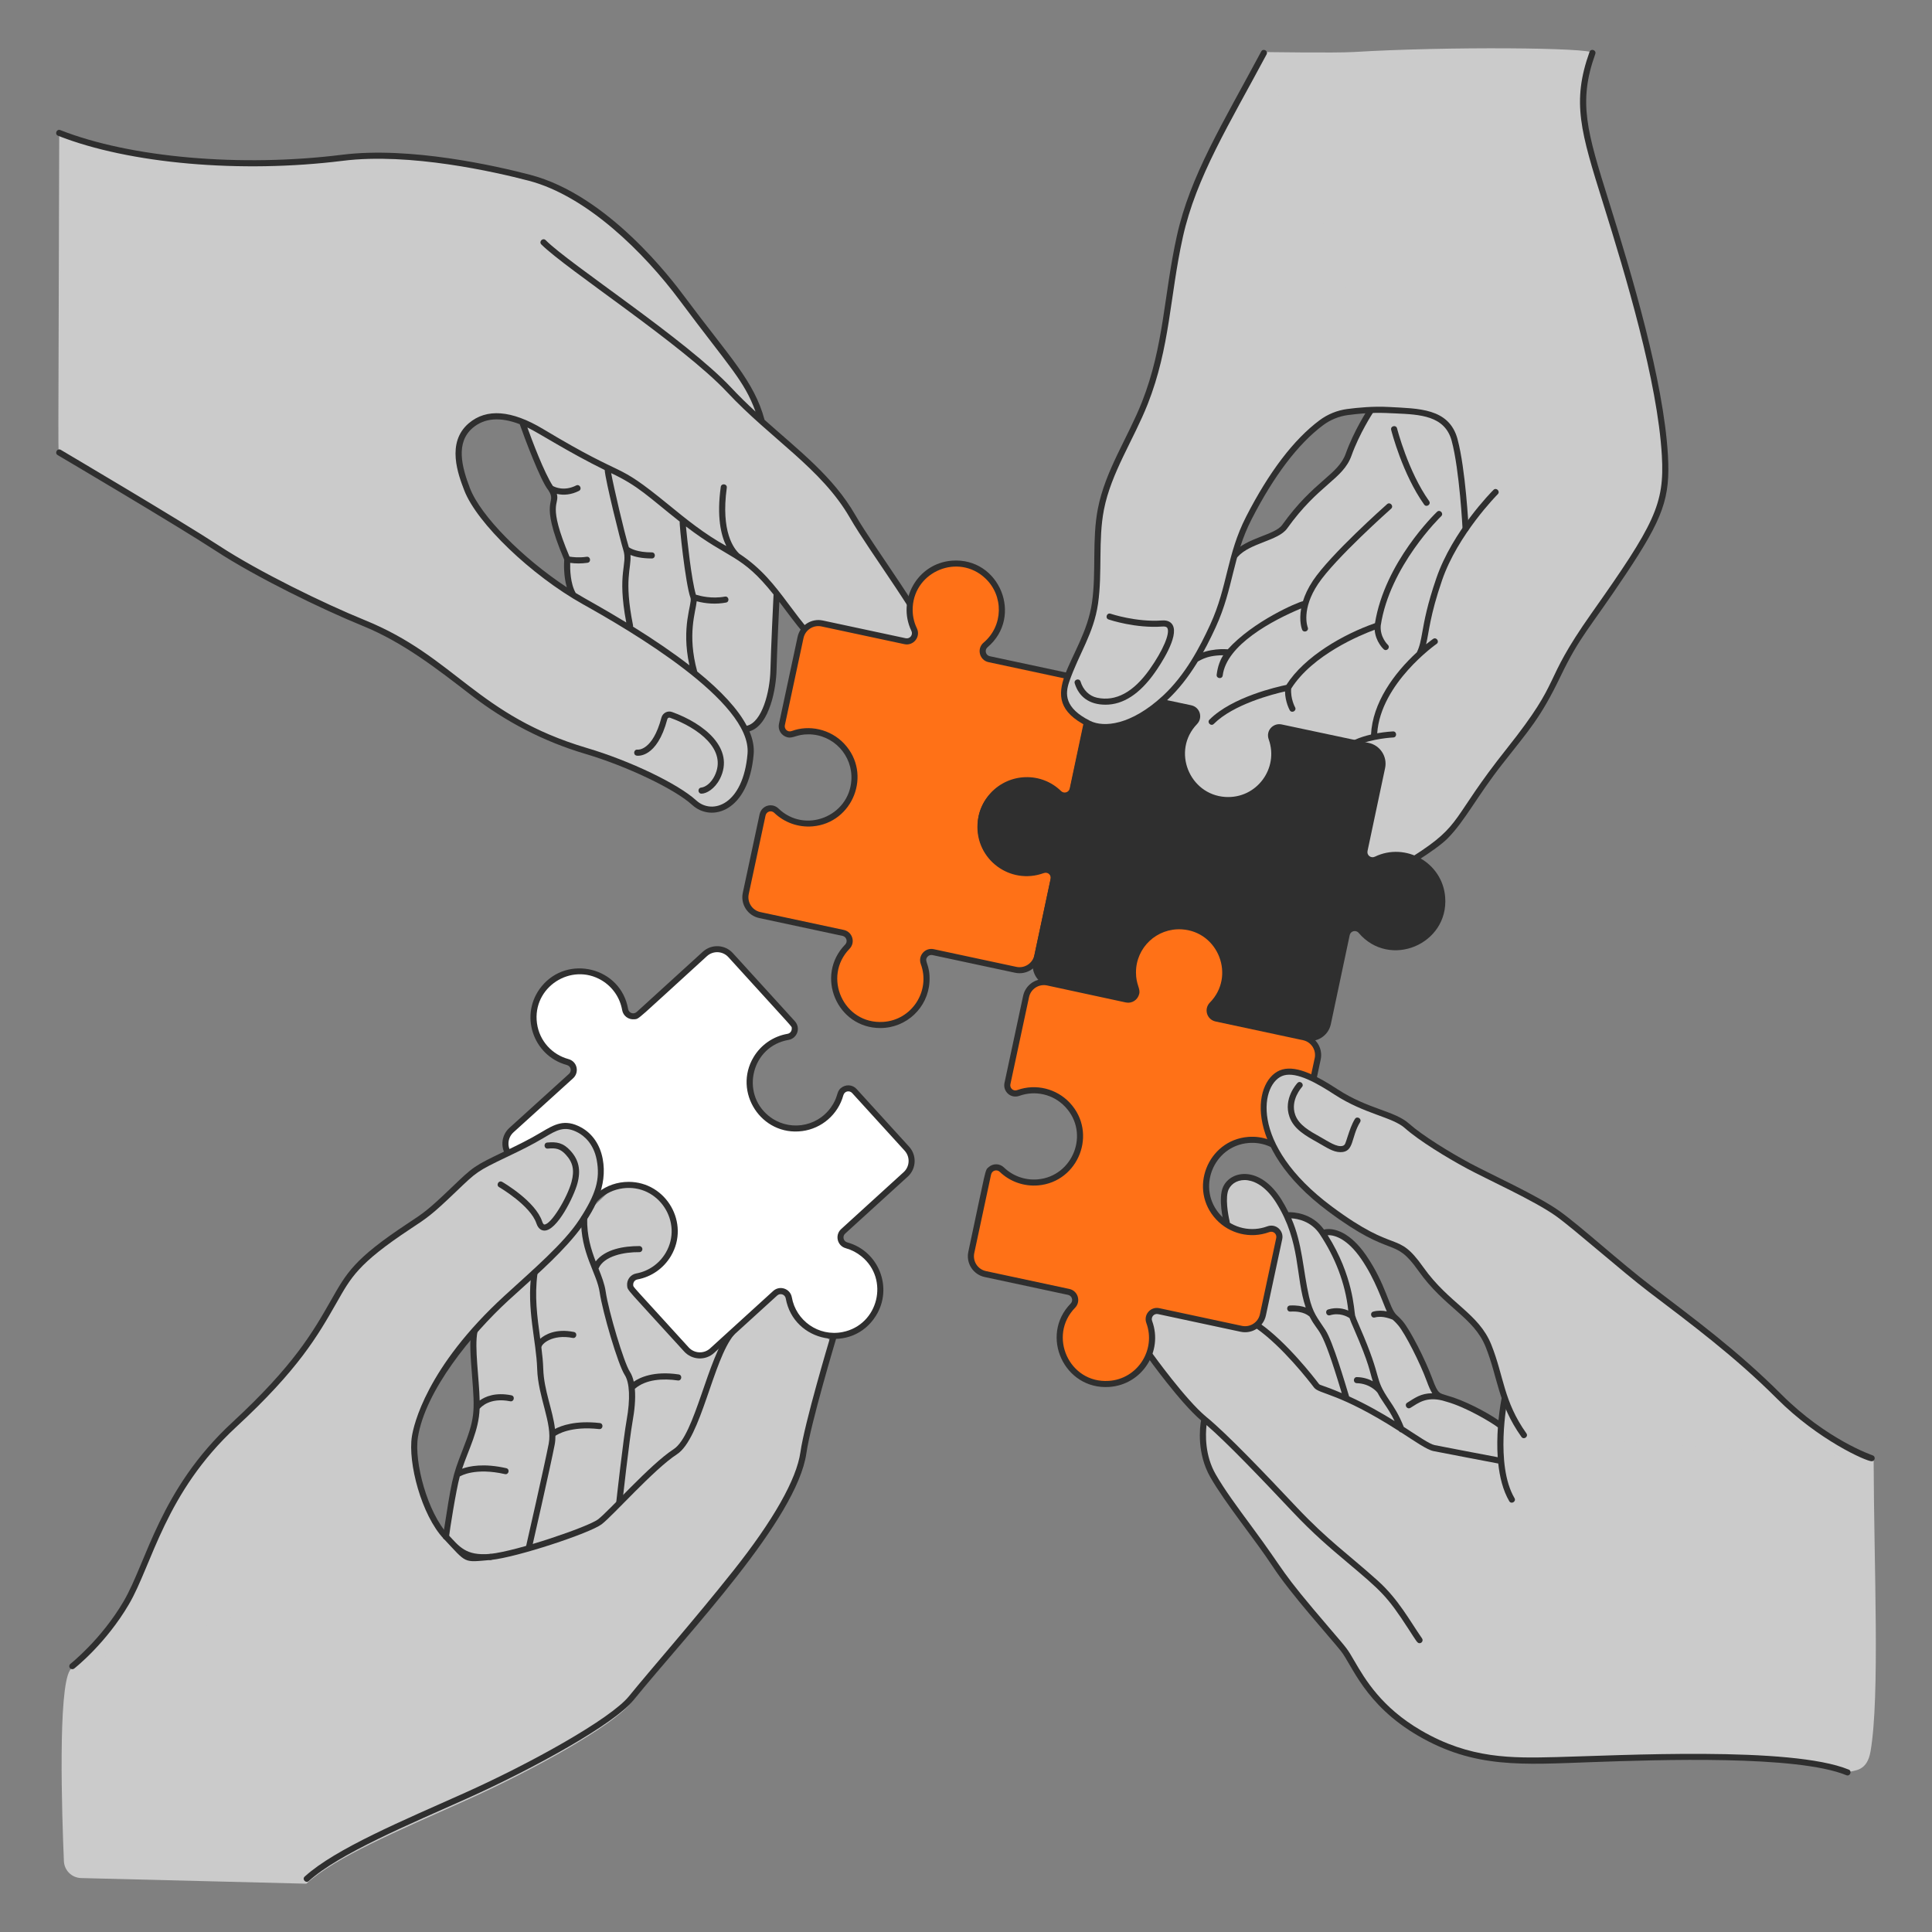<?xml version="1.0" encoding="UTF-8"?>
<svg xmlns="http://www.w3.org/2000/svg" fill="none" viewBox="0 0 400 400" id="Collaboration--Streamline-London" height="400" width="400">
  <rect x="0" y="0" width="400" height="400" fill="#808080" stroke="none"/>
  <desc>
    Collaboration Streamline Illustration: https://streamlinehq.com
  </desc>
  <g id="collaboration--work-office-collaboration">
    <g id="hand 1">
      <path id="vector" fill="#cbcbcb" d="M195.238 137.414c-3.872 -9.42 -14.598 -23.332 -18.72 -30.492 -4.548 -7.902 -11.638 -13.252 -18.794 -19.652 0 -0.358 -1.264 -4.428 -3.434 -8.046 -2.436 -4.062 -8.664 -11.636 -12.992 -17.324 -0.276 -0.362 -14.346 -20.572 -31.676 -25.096 -9.676 -2.526 -25.938 -5.736 -38.702 -4.14 -19.492 2.436 -42.878 1.084 -58.658 -5.144 -0.186 71.316 -0.294 66.23 0.044 66.182 1.086 0.642 24.736 14.6 32.744 19.838 8.196 5.36 21.756 11.98 30.266 15.45 18.696 7.622 23.204 19.722 46.032 26.482 8.512 2.52 18.602 7.25 22.386 10.72 3.784 3.47 10.722 0.946 11.666 -10.09 0.142 -1.658 -0.296 -3.39 -1.17 -5.168 6.616 -1.488 5.694 -9.144 5.92 -11.048 0.228 -1.928 0.65 -16.82 0.65 -17.022 3.524 4.486 6.498 9.402 12.63 14.092 6.7 5.124 11.898 8.586 16.632 9.022 6.112 0.564 7.12 -3.844 5.18 -8.566l-0.004 0.002Zm-98.536 -36.108c-1.51 -3.926 -3.372 -9.698 0.76 -13.202 2.978 -2.526 6.842 -2.34 10.926 -0.642 2.34 5.774 5.714 13.946 5.714 13.946s0.962 1.198 0.48 3.718c-0.48 2.516 2.88 10.91 2.88 10.91 0 1.734 0.464 4.908 0.784 6.888 -9.784 -6.148 -19.214 -15.556 -21.544 -21.618Z" stroke-width="2"></path>
      <path id="vector_2" fill="#2f2f2f" d="M195.824 137.178c-3.902 -9.508 -14.63 -23.416 -18.754 -30.57 -4.566 -7.932 -11.594 -13.27 -18.774 -19.682 -2.166 -8.046 -7.216 -12.95 -16.558 -25.492 -2.556 -3.432 -15.786 -21.02 -31.96 -25.242 -7.03 -1.836 -24.89 -5.912 -38.94 -4.154 -20.948 2.618 -43.85 0.614 -58.348 -5.104 -0.786 -0.302 -1.236 0.872 -0.464 1.174 14.678 5.794 37.824 7.826 58.966 5.182 13.836 -1.728 31.508 2.308 38.466 4.124 12.096 3.16 23.946 14.952 31.256 24.76 10.366 13.912 13.37 16.6 15.708 23.052 -1.678 -1.548 -3.346 -3.166 -4.972 -4.904 -9.306 -9.948 -33.404 -25.524 -38.478 -30.598 -0.588 -0.588 -1.478 0.302 -0.89 0.89C117.184 55.716 141.4 71.426 150.528 81.18c9.12 9.75 19.542 15.786 25.45 26.052 4.278 7.418 14.832 21.048 18.68 30.42 1.95 4.746 0.694 8.186 -4.542 7.7 -4.446 -0.414 -9.35 -3.572 -16.308 -8.898C164 128.96 162.296 120.71 153.078 114.65c-1.12 -1.02 -3.87 -4.522 -2.604 -13.668 0.114 -0.828 -1.136 -0.99 -1.248 -0.17 -0.856 6.166 0.03 9.968 1.148 12.24 -4.556 -2.512 -8.326 -5.588 -11.974 -8.566 -11.718 -9.566 -7.634 -4.656 -25.958 -15.662 -6.526 -3.914 -11.702 -4.32 -15.38 -1.202 -4.742 4.022 -2.174 10.696 -0.942 13.906 2.616 6.798 13.882 17.604 24.604 23.594 9.44 5.276 34.974 20.09 34.044 30.924 -0.906 10.63 -7.29 12.716 -10.61 9.68 -3.754 -3.442 -13.694 -8.212 -22.63 -10.858 -22.806 -6.76 -27.2 -18.82 -45.968 -26.462 -8.514 -3.466 -21.976 -10.04 -30.16 -15.392 -8.118 -5.306 -32.57 -19.732 -32.814 -19.878 -0.72 -0.416 -1.358 0.664 -0.642 1.088 0.244 0.142 24.674 14.556 32.764 19.846 8.252 5.396 21.808 12.016 30.374 15.506 8.43 3.432 15.456 8.944 22.552 14.414 7.126 5.494 15.038 9.57 23.536 12.086 8.632 2.556 18.566 7.302 22.138 10.578 4.004 3.664 11.706 1.4 12.73 -10.504 0.128 -1.486 -0.164 -3.064 -0.872 -4.732 4.354 -1.282 5.526 -9.418 5.606 -12.558 0.1 -3.894 0.43 -11.03 0.582 -14.246 3.524 4.642 6.222 8.652 11.698 12.84 7.144 5.462 12.208 8.712 16.958 9.148 6.186 0.576 8.138 -3.796 5.82 -9.432l-0.006 0.008ZM140.73 107.992c-0.142 0.35 1.184 13.006 2.246 15.838 0.346 1.21 -2.004 5.904 -0.242 13.914 -3.29 -2.544 -7.184 -5.216 -11.68 -8.01 0.022 -0.09 0.026 -0.186 0.006 -0.282 -1.932 -9.564 -0.31 -11.756 -0.53 -14.55 0.9 0.368 2.314 0.722 4.422 0.722 0.836 0 0.84 -1.26 0.004 -1.26 -3.038 0 -4.404 -0.808 -4.764 -1.068 -0.986 -3.182 -3.162 -12.634 -3.658 -15.34 5.696 2.688 7.63 4.854 14.196 10.038v-0.002ZM97.3 101.078c-1.722 -4.474 -2.998 -9.46 0.578 -12.492 2.43 -2.058 5.69 -2.31 9.722 -0.764 0.852 2.438 4.298 11.708 5.922 13.66 2.016 3.06 -2.256 1.314 3.292 14.41 -0.046 0.682 -0.164 3.32 0.54 5.704 -9.164 -6.034 -17.846 -14.778 -20.054 -20.518Zm21.892 21.686c-1.114 -1.954 -1.176 -4.9 -1.142 -6.228 1.124 0.158 2.374 0.164 3.58 -0.016 0.82 -0.112 0.648 -1.366 -0.182 -1.244 -1.602 0.236 -2.964 0.062 -3.542 -0.04 -4.688 -11.122 -1.994 -10.634 -2.616 -12.984 1.448 0.338 3.018 0.164 4.564 -0.612 0.756 -0.384 0.17 -1.502 -0.564 -1.13 -2.466 1.236 -4.36 0.364 -4.828 0.104 -1.832 -2.822 -4.308 -9.434 -5.278 -12.112 2.398 1.136 8.318 5.024 16.012 8.808 0.134 2.156 3.272 14.74 3.85 16.552 0.958 3.016 -1.358 4.59 0.614 15.014 -5.196 -3.172 -8.31 -4.786 -10.47 -6.112h0.002Zm40.31 16.072c-0.112 4.362 -1.704 10.718 -4.896 11.428 -1.784 -3.396 -5.208 -7.146 -10.254 -11.24 -2.116 -7.7 -0.304 -12.348 -0.106 -14.54 1.898 0.51 4.02 0.654 6.062 0.272 0.818 -0.15 0.59 -1.386 -0.228 -1.236 -2.742 0.508 -5.188 -0.142 -6.002 -0.4 -0.948 -3.186 -1.802 -11.476 -2.058 -14.124 9.076 6.956 11.42 5.63 18.136 14.088 -0.068 1.398 -0.532 10.986 -0.654 15.75v0.002Z" stroke-width="2"></path>
      <path id="vector_3" fill="#2f2f2f" d="M149.052 161.248c3.164 -6.286 -3.282 -11.456 -9.906 -13.836 -0.924 -0.336 -1.944 0.198 -2.202 1.158 -1.82 6.896 -4.856 6.644 -4.926 6.636 -0.818 -0.116 -1.01 1.104 -0.198 1.244 0.17 0.032 4.19 0.602 6.344 -7.558 0.056 -0.236 0.318 -0.376 0.556 -0.292 5.76 2.068 11.97 6.588 9.204 12.082 -0.666 1.328 -1.748 2.26 -2.756 2.382 -0.788 0.098 -0.708 1.256 0.076 1.256 0.992 0 2.752 -0.978 3.808 -3.076v0.004Z" stroke-width="2"></path>
      <path id="vector_4" fill="#ff7117" d="M223.228 140.426c2.022 0.432 3.326 2.444 2.89 4.478 -4.192 19.6 -3.938 19.062 -4.502 19.558 -0.716 0.632 -1.724 0.562 -2.34 -0.048 -5.846 -5.79 -15.73 -1.896 -16.25 6.164 -0.36 5.564 4.048 10.184 9.534 10.184 2.556 0 3.406 -0.896 4.296 -0.674 0.972 0.244 1.48 1.15 1.296 2.02l-3.376 15.786c-0.438 2.036 -2.442 3.336 -4.478 2.898l-17.112 -3.662c-1.304 -0.282 -2.406 0.988 -1.946 2.24 2.23 6.068 -2.124 12.42 -8.326 12.828 -8.816 0.58 -13.524 -10.012 -7.476 -16.206 0.932 -0.954 0.444 -2.562 -0.858 -2.844l-17.274 -3.698c-2.036 -0.438 -3.336 -2.442 -2.898 -4.478 3.79 -17.682 3.438 -16.682 3.986 -17.168 0.71 -0.63 1.712 -0.57 2.332 0.028 5.894 5.696 15.654 1.744 16.172 -6.242 0.36 -5.564 -4.048 -10.188 -9.534 -10.188 -2.656 0 -3.246 0.868 -4.186 0.63 -0.964 -0.244 -1.468 -1.154 -1.284 -2.016l3.86 -18.03c0.438 -2.036 2.442 -3.336 4.478 -2.898l17.156 3.67c1.37 0.298 2.5 -1.116 1.886 -2.39 -2.908 -6.058 1.266 -13.156 7.884 -13.654 9.246 -0.696 13.922 10.878 6.904 16.82 -1.072 0.908 -0.63 2.66 0.744 2.95l18.42 3.942h0.002Z" stroke-width="2"></path>
      <path id="vector_5" fill="#2f2f2f" d="M182.268 212.846c-9.004 0 -13.57 -10.844 -7.282 -17.29 0.584 -0.598 0.276 -1.61 -0.54 -1.788l-17.274 -3.698c-2.376 -0.508 -3.892 -2.852 -3.384 -5.226l3.474 -16.238c0.4 -1.874 2.614 -2.464 3.898 -1.224 5.52 5.328 14.622 1.616 15.104 -5.83 0.334 -5.16 -3.734 -9.516 -8.904 -9.516 -2.454 0 -3.166 0.908 -4.344 0.61 -1.244 -0.314 -2.008 -1.524 -1.744 -2.762l3.86 -18.03c0.508 -2.374 2.856 -3.892 5.226 -3.384l17.156 3.67c0.876 0.188 1.568 -0.714 1.186 -1.504 -3.07 -6.348 1.228 -14.022 8.4 -14.556 9.854 -0.734 14.842 11.6 7.356 17.928 -0.67 0.568 -0.394 1.67 0.468 1.852l18.424 3.942c2.376 0.504 3.89 2.85 3.382 5.226 -4.254 19.958 -3.92 19.208 -4.702 19.896 -0.942 0.83 -2.318 0.798 -3.198 -0.07 -1.85 -1.83 -4.408 -2.754 -7.014 -2.544 -7.356 0.592 -10.892 9.528 -5.766 14.998 2.6 2.774 6.44 3.442 9.598 2.272 1.862 -0.688 3.488 0.946 3.12 2.65l-3.376 15.786c-0.508 2.374 -2.852 3.892 -5.226 3.384l-17.112 -3.662c-0.378 -0.078 -0.772 0.05 -1.028 0.342 -0.854 0.978 0.636 1.51 0.41 5.23 -0.324 5.304 -4.744 9.534 -10.168 9.534v0.002ZM158.492 168.87l-3.474 16.238c-0.362 1.694 0.72 3.368 2.414 3.73l17.274 3.698c1.782 0.382 2.46 2.588 1.182 3.9 -5.652 5.802 -1.254 15.67 6.982 15.136 5.93 -0.384 9.826 -6.404 7.774 -11.98 -0.638 -1.734 0.894 -3.456 2.67 -3.076l17.112 3.662c1.694 0.362 3.368 -0.72 3.73 -2.414l3.376 -15.784c0.158 -0.738 -0.52 -1.546 -1.454 -1.21 -6.966 2.522 -14.16 -2.878 -13.69 -10.228 0.548 -8.57 11.07 -12.758 17.322 -6.578 0.564 0.558 1.598 0.35 1.8 -0.576l3.986 -18.62c0.362 -1.67 -0.688 -3.362 -2.414 -3.734l-18.42 -3.942c-1.884 -0.398 -2.492 -2.804 -1.02 -4.044 4.096 -3.456 4.216 -9.728 0.304 -13.36 -5.55 -5.15 -14.524 -1.426 -14.974 5.982 -0.094 1.556 0.194 3.04 0.858 4.416 0.836 1.732 -0.692 3.692 -2.588 3.28l-17.156 -3.67c-1.694 -0.362 -3.368 0.72 -3.73 2.414l-3.86 18.03c-0.162 0.752 0.538 1.546 1.442 1.208 3.534 -1.318 7.962 -0.444 10.846 2.632 5.852 6.24 1.804 16.396 -6.526 17.108 -2.954 0.252 -5.854 -0.774 -7.976 -2.816 -0.57 -0.55 -1.588 -0.322 -1.792 0.598h0.002Z" stroke-width="2"></path>
    </g>
    <g id="hand 2">
      <path id="vector_6" fill="#cbcbcb" d="M329.692 10.956c-5.332 14.876 1.156 21.094 10.44 57.398 1.792 7.01 4.076 17.448 4.564 25.926 0.488 8.478 -0.816 12.556 -8.64 24.296 -7.826 11.74 -9.458 12.72 -13.536 21.2 -4.078 8.478 -6.522 11.086 -11.902 17.936 -9.988 12.714 -7.224 13.42 -17.708 20.082l-18.184 1.976 -31.26 -13.73 -3.214 -26.002 11.976 -24.686s9.496 -3.942 11.686 -4.82c2.19 -0.878 4.966 -5.55 6.864 -7.302 1.898 -1.752 7.156 -6.864 7.156 -6.864l7.888 -15.778s-24.394 -67.776 -24.394 -69.82c0 0 15.04 0.232 18.842 0 19.282 -1.174 49.21 -0.926 49.42 0.186l0.002 0.002Z" stroke-width="2"></path>
      <path id="vector_7" fill="#2f2f2f" d="M309.204 101.432c-0.346 0.342 -8.484 8.554 -11.826 18.282 -1.89 5.498 -2.474 8.754 -2.898 11.134 -0.318 1.782 -0.534 2.97 -1.136 4.2 -4.786 4.408 -9.162 10.476 -9.488 17.026 -1.14 0.26 -2.342 0.624 -3.416 1.128 -0.75 0.356 -0.234 1.488 0.536 1.138 3.052 -1.438 7.436 -1.654 7.478 -1.654 0.814 -0.018 0.79 -1.294 -0.06 -1.256 -0.104 0.006 -1.49 0.074 -3.26 0.386 0.73 -10.344 12.164 -18.412 12.28 -18.49 0.692 -0.464 -0.01 -1.512 -0.702 -1.048 0 0 -0.572 0.396 -1.456 1.114 0.64 -2.608 0.764 -5.854 3.314 -13.268 3.25 -9.448 11.442 -17.72 11.524 -17.802 0.588 -0.578 -0.296 -1.484 -0.89 -0.89Z" stroke-width="2"></path>
      <path id="vector_8" fill="#2f2f2f" d="M345.326 94.248c-0.896 -15.508 -7.544 -37.588 -12.202 -52.484 -4.548 -14.548 -6.432 -20.57 -2.836 -30.598 0.274 -0.794 -0.908 -1.204 -1.19 -0.426 -3.738 10.424 -1.816 16.564 2.82 31.398 4.584 14.666 11.264 36.79 12.15 52.18 0.58 10.086 -1.53 14.214 -14.56 32.654 -10.73 15.208 -5.54 12.896 -17.51 27.978 -11.752 14.75 -8.998 15.688 -19.428 22.314 -0.7 0.454 -0.022 1.504 0.674 1.066 3.044 -1.934 5.318 -3.596 6.4 -4.678 3.654 -3.654 6.092 -8.712 11.464 -15.548 5.474 -6.998 7.816 -9.396 11.976 -18.054 4.06 -8.442 5.788 -9.552 13.494 -21.122 7.786 -11.678 9.26 -15.832 8.748 -24.682v0.002Z" stroke-width="2"></path>
      <path id="vector_9" fill="#2f2f2f" d="M287.176 104.382c-0.476 0.426 -11.724 10.41 -15.332 15.82 -1.04 1.56 -1.69 2.998 -2.084 4.27 -1.024 0.168 -10.292 4.122 -15.56 9.962l-0.048 -0.006c-0.162 -0.016 -3.946 -0.338 -6.786 1.438 -0.536 0.336 -0.298 1.166 0.334 1.166 0.584 0 1.616 -1.354 5.556 -1.37 -0.606 0.952 -1.132 2.218 -1.358 4.024 -0.104 0.83 1.15 0.988 1.252 0.158 0.8 -6.372 10.342 -11.418 16.24 -13.878 -0.478 2.642 0.15 4.286 0.196 4.394 0.306 0.762 1.472 0.318 1.17 -0.46 -0.06 -0.15 -1.378 -3.726 2.134 -8.996 3.516 -5.278 15.006 -15.474 15.12 -15.576 0.63 -0.562 -0.222 -1.494 -0.834 -0.946Z" stroke-width="2"></path>
      <path id="vector_10" fill="#2f2f2f" d="M255.306 114.452c2.802 -3.146 8.654 -3.666 10.164 -5.782 6.534 -9.146 11.564 -10.312 13.154 -14.766 1.688 -4.726 4.438 -8.93 4.552 -9.106 0.45 -0.69 1.512 -0.02 1.056 0.694 -0.028 0.044 -2.784 4.258 -4.418 8.838 -1.758 4.928 -6.794 5.94 -13.316 15.072 -1.848 2.588 -7.668 2.98 -10.248 5.884 -0.536 0.602 -1.514 -0.198 -0.946 -0.834h0.002Z" stroke-width="2"></path>
      <path id="vector_11" fill="#2f2f2f" d="M294.856 104.468c-4.486 -6.32 -6.736 -15.096 -6.83 -15.466 -0.202 -0.81 1.016 -1.112 1.22 -0.308 0.024 0.09 2.282 8.924 6.632 15.04 0.488 0.686 -0.552 1.398 -1.024 0.732l0.002 0.002Z" stroke-width="2"></path>
      <path id="vector_12" fill="#2f2f2f" d="M297.518 105.966c-0.444 0.426 -10.8 10.452 -12.844 23.056 -6.544 2.294 -14.552 6.85 -18.346 12.78 -1.764 0.362 -11.196 2.47 -15.912 7.184 -0.588 0.588 0.3 1.48 0.89 0.89 4.058 -4.058 12.196 -6.148 14.744 -6.722 0.026 2.158 0.936 3.81 0.978 3.886 0.412 0.726 1.506 0.112 1.098 -0.618 -0.012 -0.018 -0.962 -1.746 -0.8 -3.846 4.434 -7.032 14.366 -11.112 17.282 -12.188 0.184 2.458 1.794 3.964 1.87 4.034 0.608 0.552 1.466 -0.342 0.854 -0.926 -0.016 -0.016 -1.662 -1.58 -1.466 -3.978 1.862 -12.314 12.41 -22.538 12.516 -22.64 0.6 -0.572 -0.264 -1.488 -0.87 -0.91l0.006 -0.002Z" stroke-width="2"></path>
      <path id="vector_13" fill="#2f2f2f" d="M299.208 185.754c-0.548 -7.178 -8.22 -11.454 -14.572 -8.378 -0.802 0.38 -1.692 -0.316 -1.504 -1.186l3.636 -17.164c0.504 -2.376 -1.02 -4.714 -3.396 -5.218l-18.038 -3.824c-1.694 -0.356 -3.32 1.242 -2.658 3.104 2.128 5.94 -2.458 12.314 -8.98 11.914 -7.46 -0.472 -11.168 -9.574 -5.86 -15.092 1.228 -1.28 0.666 -3.49 -1.234 -3.896l-16.246 -3.442c-2.348 -0.506 -4.708 0.986 -5.218 3.39l-3.662 17.282c-0.17 0.814 -1.182 1.128 -1.784 0.544 -4.132 -4.03 -10.698 -3.774 -14.544 0.35 -5.858 6.272 -1.754 16.598 6.814 17.108 3.58 0.216 4.274 -1.244 5.23 -0.418 0.292 0.256 0.426 0.65 0.342 1.028l-3.628 17.12c-0.504 2.374 1.02 4.714 3.394 5.218l15.796 3.352c1.712 0.358 3.34 -1.272 2.65 -3.128 -1.19 -3.194 -0.494 -7.02 2.252 -9.606 5.476 -5.144 14.402 -1.6 15.01 5.738 0.216 2.61 -0.704 5.17 -2.528 7.022 -0.866 0.886 -0.894 2.26 -0.062 3.202 0.702 0.78 -0.078 0.364 19.906 4.656 2.3 0.494 4.692 -0.946 5.21 -3.388l3.906 -18.432c0.182 -0.862 1.282 -1.14 1.852 -0.468 6.398 7.528 18.668 2.384 17.916 -7.392v0.004Z" stroke-width="2"></path>
      <g id="group">
        <path id="vector_14" fill="#cbcbcb" d="M261.674 10.956C253.412 26.39 247 36.674 244.282 48.95c-2.714 12.26 -2.642 22.8 -7.25 34.48 -2.914 7.392 -7.57 14.17 -9.094 21.968 -1.248 6.388 -0.3 13.02 -1.224 19.464 -1.726 12.046 -12.664 19.272 -1.3 24.954 4.8 2.402 11.35 -1.208 15.77 -5.292 4.418 -4.088 7.428 -9.46 9.94 -14.93 3.694 -8.046 3.41 -14.514 7.452 -22.39 3.552 -6.92 8.578 -14.892 14.978 -19.672 1.588 -1.186 3.458 -1.954 5.424 -2.214 2.19 -0.292 5.416 -0.596 8.534 -0.418L261.676 10.956h-0.002Z" stroke-width="2"></path>
        <path id="vector_15" fill="#2f2f2f" d="M301.776 90.944c-1.746 -6.514 -8.162 -6.338 -14.222 -6.684 -3.182 -0.178 -6.462 0.134 -8.654 0.426 -2.064 0.276 -4.04 1.082 -5.718 2.336 -5.324 3.978 -10.424 10.668 -15.16 19.89 -4.09 7.97 -3.802 14.45 -7.464 22.414 -2.106 4.588 -5.128 10.414 -9.794 14.73 -6.592 6.096 -12.232 6.608 -15.06 5.194 -5.352 -2.678 -5.194 -5.588 -4.336 -8.086 2.02 -5.862 5.074 -9.956 5.974 -16.214 0.92 -6.442 -0.006 -13.16 1.216 -19.428 1.492 -7.65 6.164 -14.506 9.062 -21.858 4.66 -11.812 4.558 -22.312 7.278 -34.576 2.75 -12.412 9.604 -23.364 17.334 -37.832 0.388 -0.738 -0.718 -1.33 -1.114 -0.594C253.074 25.698 246.41 36.4 243.662 48.818c-2.71 12.204 -2.652 22.79 -7.222 34.386 -2.914 7.386 -7.582 14.172 -9.13 22.074 -1.262 6.454 -0.312 13.144 -1.228 19.496 -1.698 11.814 -12.928 19.616 -0.954 25.608 5.266 2.632 12.164 -1.402 16.486 -5.4 4.832 -4.47 7.928 -10.432 10.086 -15.132 3.73 -8.122 3.434 -14.554 7.44 -22.362 4.644 -9.046 9.622 -15.592 14.792 -19.456 1.508 -1.126 3.28 -1.85 5.132 -2.096 4.632 -0.614 7.132 -0.474 9.898 -0.342 5.01 0.224 10.192 0.456 11.594 5.68 1.63 6.082 2.244 18.094 2.252 18.216 0.048 0.832 1.298 0.77 1.26 -0.064 -0.028 -0.5 -0.63 -12.268 -2.296 -18.478l0.004 -0.004Z" stroke-width="2"></path>
        <path id="vector_16" fill="#2f2f2f" d="M228.88 145.9c-3.374 0 -5.514 -1.654 -6.368 -4.414 -0.246 -0.796 0.96 -1.168 1.206 -0.37 0.534 1.742 1.808 2.99 3.398 3.336 3.892 0.848 7.566 -1.142 10.93 -5.904 2.722 -3.856 4.244 -7.43 3.644 -8.514 -0.052 -0.094 -0.212 -0.378 -1.02 -0.318 -5.56 0.408 -10.912 -1.38 -11.142 -1.458 -0.794 -0.27 -0.376 -1.472 0.406 -1.194 0.052 0.018 5.344 1.786 10.642 1.394 1.328 -0.098 1.934 0.464 2.21 0.952 1.342 2.376 -2.5 8.148 -3.71 9.862 -3.112 4.408 -6.534 6.628 -10.192 6.628h-0.004Z" stroke-width="2"></path>
      </g>
    </g>
    <g id="hand 4">
      <path id="vector_17" fill="#cbcbcb" d="m133.604 239.528 -10.914 10.432c3.442 -6.944 1.028 -12.926 -2.746 -14.978 -3.818 -2.078 -5.734 0.044 -9.586 2.122 -4.624 2.494 -8.012 3.784 -11.398 5.798 -2.364 1.406 -6.742 6.348 -10.654 9.42s-13.09 7.646 -17.558 15.182c-4.468 7.54 -7.542 14.802 -22.342 28.486 -14.8 13.684 -17.594 28.762 -22.342 36.864 -2.23 3.804 -4.832 6.932 -6.962 9.176 -2.528 1.8 -4.182 3.124 -4.608 3.766 -2.526 3.8 -1.668 30.038 -1.264 39.53 0.082 1.93 1.642 3.458 3.568 3.506l46.63 1.166c6.136 -5.55 18.696 -10.808 33.012 -17.234 14.316 -6.428 30.382 -15.482 34.178 -20.156 12.452 -15.332 33.736 -37.51 35.638 -50.832 0.876 -6.136 6.136 -23.662 6.136 -23.662l-38.79 -38.584 0.002 -0.002Zm-47.77 58.97c0.684 -4.308 3.938 -12.48 12.312 -21.98 -0.118 2.056 -0.186 4.664 0.044 6.616 0.44 3.766 0.886 11.292 -0.666 14.612 -0.61 1.308 -2.47 6.396 -3.352 9.488 -0.882 3.092 -1.984 11.438 -1.984 11.438 -4.59 -3.822 -7.126 -15.3 -6.352 -20.172l-0.002 -0.002Z" stroke-width="2"></path>
      <path id="vector_18" fill="#2f2f2f" d="M101.48 321.716c5.608 -0.568 20.274 -5.606 22.308 -7.128 2.29 -1.716 10.784 -11.382 15.676 -14.548 4.458 -2.886 7.026 -19.116 11.552 -24.504 0.536 -0.638 1.498 0.176 0.96 0.812 -4.36 5.15 -6.816 21.508 -11.832 24.754 -4.746 3.072 -13.26 12.74 -15.6 14.498 -2.424 1.822 -17.468 6.828 -22.94 7.374 -0.778 0.124 -0.982 -1.168 -0.124 -1.254v-0.004Z" stroke-width="2"></path>
      <path id="vector_19" fill="#2f2f2f" d="M63.088 388.52c6.394 -5.796 20.356 -11.598 33.174 -17.344 13.712 -6.148 30.158 -15.312 33.95 -19.98 4.522 -5.57 13.4 -15.654 21.614 -25.998 8.286 -10.434 13.09 -18.916 13.89 -24.528 0.872 -6.112 5.942 -23.036 6.156 -23.756 0.238 -0.798 1.446 -0.434 1.204 0.362 -0.052 0.172 -5.254 17.554 -6.116 23.572 -1.972 13.762 -24.31 37.028 -35.776 51.14 -4.058 4.994 -20.762 14.202 -34.41 20.334 -11.802 5.302 -26.542 11.426 -32.846 17.128 -0.608 0.55 -1.456 -0.37 -0.838 -0.93h-0.002Z" stroke-width="2"></path>
      <path id="vector_20" fill="#ffffff" d="M132.278 209.96c-1.066 0.972 -2.626 0.32 -2.844 -0.938 -1.4 -8.108 -11.71 -10.672 -16.81 -4.412 -4.386 5.386 -1.764 13.446 4.884 15.27 1.44 0.396 1.666 2.052 0.74 2.898l-12.37 11.212c-1.54 1.402 -1.65 3.788 -0.248 5.328l12.414 13.634c0.594 0.654 1.626 0.772 2.386 0.13 0.718 -0.606 0.432 -1.686 1.926 -3.774 3.194 -4.462 9.518 -5.35 13.832 -1.82 6.192 5.068 3.72 15.314 -4.34 16.782 -0.846 0.154 -1.482 0.938 -1.378 1.882 0.08 0.732 -0.462 -0.058 11.642 13.234 1.402 1.54 3.788 1.65 5.328 0.248l13.064 -11.894c0.99 -0.896 2.576 -0.356 2.812 0.956 1.534 8.564 12.89 10.822 17.53 3.356 3.282 -5.28 0.664 -12.502 -5.58 -14.234 -1.294 -0.36 -1.666 -1.994 -0.69 -2.886l12.942 -11.784c1.54 -1.402 1.65 -3.788 0.248 -5.328l-10.87 -11.938c-0.598 -0.658 -1.636 -0.774 -2.394 -0.122 -0.71 0.608 -0.43 1.76 -1.954 3.888 -3.196 4.462 -9.518 5.352 -13.832 1.824 -6.222 -5.09 -3.698 -15.402 4.442 -16.802 0.85 -0.146 1.494 -0.926 1.398 -1.874 -0.076 -0.744 0.194 -0.236 -13.28 -15.044 -1.394 -1.532 -3.778 -1.658 -5.328 -0.248l-13.67 12.454v0.002Z" stroke-width="2"></path>
      <path id="vector_21" fill="#2f2f2f" d="M187.928 243.624c1.796 -1.632 1.932 -4.414 0.292 -6.218l-10.87 -11.938c-0.854 -0.942 -2.292 -1.016 -3.274 -0.178 -0.962 0.824 -0.498 1.822 -2.052 4.002 -3.016 4.202 -8.92 4.98 -12.922 1.702 -5.798 -4.742 -3.47 -14.38 4.15 -15.69 1.782 -0.304 2.6 -2.46 1.3 -3.888l-12.82 -14.08c-1.634 -1.796 -4.414 -1.932 -6.218 -0.292l-13.67 12.454c-0.696 0.636 -1.66 0.198 -1.796 -0.58 -1.496 -8.678 -12.504 -11.34 -17.916 -4.702 -4.726 5.81 -1.792 14.372 5.206 16.278 0.944 0.262 1.05 1.304 0.484 1.824l-12.37 11.212c-1.796 1.634 -1.926 4.422 -0.292 6.218l12.414 13.634c1.176 1.286 3.434 0.91 3.97 -0.968 0.926 -3.248 3.716 -5.896 7.408 -6.384 7.43 -0.984 12.598 7.084 8.862 13.378 -1.324 2.234 -3.54 3.782 -6.078 4.246 -1.208 0.224 -2.024 1.328 -1.89 2.568 0.104 1.022 -0.2 0.402 11.8 13.592 1.62 1.78 4.402 1.938 6.202 0.298l13.064 -11.894c0.628 -0.568 1.624 -0.216 1.768 0.598 1.606 9.104 13.738 11.548 18.684 3.58 3.578 -5.754 0.588 -13.38 -5.948 -15.174 -0.82 -0.234 -1.046 -1.262 -0.434 -1.816l12.942 -11.784 0.004 0.002Zm-0.63 -5.384c1.188 1.314 1.054 3.3 -0.208 4.442l-12.938 11.784c-1.356 1.244 -0.808 3.478 0.946 3.962 1.19 0.33 2.292 0.902 3.272 1.698 5.796 4.716 3.51 14.176 -3.902 15.656 -5.014 1.002 -9.682 -2.374 -10.528 -7.192 -0.324 -1.798 -2.502 -2.538 -3.856 -1.312l-13.064 11.894c-1.28 1.166 -3.272 1.072 -4.438 -0.208 -12.162 -13.354 -11.436 -12.442 -11.48 -12.874 -0.062 -0.58 0.312 -1.09 0.866 -1.194 2.898 -0.532 5.422 -2.296 6.936 -4.844 4.004 -6.746 -0.932 -15.36 -8.748 -15.36 -4.766 0 -8.626 3.16 -9.826 7.364 -0.27 0.936 -1.306 1.03 -1.824 0.464l-12.414 -13.634c-1.17 -1.28 -1.076 -3.272 0.204 -4.438l12.37 -11.212c1.292 -1.184 0.906 -3.456 -1 -3.974 -3.292 -0.898 -5.988 -3.686 -6.494 -7.424 -0.998 -7.442 7.082 -12.64 13.402 -8.866 2.246 1.342 3.788 3.584 4.234 6.144 0.212 1.222 1.316 2.044 2.564 1.914 1.012 -0.1 0.254 0.356 14.994 -13.072 1.29 -1.174 3.28 -1.068 4.438 0.208 13.966 15.384 13.076 14.244 13.118 14.682 0.06 0.586 -0.318 1.098 -0.878 1.194 -2.922 0.504 -5.482 2.256 -7.018 4.816 -4.326 7.204 1.594 16.444 10.086 15.316 4.018 -0.53 7.394 -3.43 8.488 -7.396 0.27 -0.942 1.312 -1.046 1.828 -0.476l10.87 11.936v0.002Z" stroke-width="2"></path>
      <path id="vector_22" fill="#cbcbcb" d="M14.98 344.968s6.418 -5.022 11.166 -13.122c4.744 -8.098 7.538 -23.178 22.342 -36.864 14.8 -13.682 17.872 -20.946 22.342 -28.486 4.47 -7.538 13.65 -12.112 17.558 -15.182 3.91 -3.072 8.29 -8.016 10.654 -9.42 3.386 -2.014 6.774 -3.304 11.398 -5.798 3.852 -2.078 5.77 -4.198 9.586 -2.118 1.914 1.044 3.58 3.072 4.148 6.066 0.812 4.284 -0.228 7.546 -3.706 12.854 -3.162 4.828 -9.18 9.984 -15.564 15.836 -13.406 12.288 -18.152 23.458 -18.992 28.762 -0.838 5.306 1.954 15.92 6.424 20.664 -27.156 12.83 -77.354 26.808 -77.354 26.808h-0.002Z" stroke-width="2"></path>
      <path id="vector_23" fill="#2f2f2f" d="M14.976 345.586c-0.636 0 -0.834 -0.754 -0.39 -1.11 0.064 -0.05 6.388 -5.052 11.016 -12.95 4.752 -8.112 7.502 -23.178 22.456 -37.006 12.76 -11.8 16.69 -18.674 20.48 -25.324 3.212 -5.634 4.708 -8.512 15.804 -15.848 3.434 -2.27 4.174 -2.724 9.156 -7.49 4.556 -4.36 4.576 -4.416 10.964 -7.478 2.898 -1.39 5.012 -2.412 7.594 -3.95 2.7 -1.608 4.832 -2.884 8.262 -1.012 2.324 1.268 3.91 3.576 4.462 6.502 2.1 11.116 -10.608 21.142 -19.464 29.27 -7.714 7.08 -17.272 18.758 -18.794 28.396 -0.804 5.088 1.976 15.596 6.258 20.134 2.31 2.448 3.598 4.448 8.696 3.998 0.836 -0.074 0.942 1.184 0.124 1.254 -5.804 0.496 -4.838 0.806 -9.738 -4.39 -4.586 -4.862 -7.45 -15.722 -6.584 -21.196 0.356 -2.252 2.948 -14.256 19.188 -29.128 5.894 -5.398 12.258 -10.826 15.462 -15.718 3.456 -5.274 4.366 -8.4 3.612 -12.39 -0.65 -3.438 -2.678 -5.006 -3.828 -5.632 -2.8 -1.524 -4.388 -0.578 -7.014 0.988 -2.546 1.518 -4.666 2.556 -7.696 4.006 -6.26 2.996 -6.262 3.064 -10.634 7.25 -5.012 4.798 -5.846 5.322 -9.334 7.628 -11.002 7.274 -12.358 10.084 -15.404 15.42 -3.844 6.734 -7.818 13.694 -20.72 25.624 -14.752 13.638 -17.388 28.468 -22.224 36.718 -4.754 8.108 -11.06 13.094 -11.326 13.304 -0.114 0.09 -0.252 0.134 -0.386 0.134l0.002 -0.004Z" stroke-width="2"></path>
      <path id="vector_24" fill="#2f2f2f" d="M112.72 254.778c-0.456 0 -1.234 -0.204 -1.662 -1.488 -1.244 -3.724 -7.652 -7.466 -7.716 -7.502 -0.722 -0.414 -0.09 -1.512 0.634 -1.09 0.28 0.162 6.886 4.018 8.278 8.196 0.078 0.236 0.24 0.63 0.464 0.626 1.406 -0.02 4.736 -5.578 5.608 -8.814 0.644 -2.394 0.308 -4.024 -1.166 -5.632 -1.174 -1.28 -2.102 -1.424 -3.734 -1.272 -0.834 0.078 -0.942 -1.176 -0.118 -1.252 1.938 -0.18 3.272 0.028 4.782 1.674 1.756 1.918 2.206 4.018 1.454 6.814 -0.716 2.658 -4.182 9.744 -6.826 9.744l0.002 -0.004Z" stroke-width="2"></path>
      <path id="vector_25" fill="#2f2f2f" d="M140.512 284.56c-5.166 -0.77 -8.084 0.658 -9.298 1.502 -0.176 -0.786 -0.442 -1.496 -0.824 -2.084 -1.206 -1.854 -4.38 -12.41 -4.994 -16.608 -0.226 -1.552 -0.832 -3.098 -1.482 -4.726 1.13 -2.646 5.378 -3.434 8.446 -3.4 0.342 0.024 0.634 -0.272 0.638 -0.622 0.004 -0.35 -0.276 -0.638 -0.622 -0.638 -3.23 0 -7.064 0.626 -9.046 3.178 -0.948 -2.472 -1.836 -5.292 -1.762 -8.908 0.01 -0.842 -1.242 -0.846 -1.26 -0.024 -0.144 7.252 3.254 11.294 3.844 15.32 0.594 4.06 3.792 14.974 5.184 17.112 1.036 1.594 1.182 4.99 0.406 9.322 -0.694 3.868 -2.1 16.514 -2.158 17.05 -0.096 0.852 1.164 0.948 1.252 0.142 0.016 -0.13 1.462 -13.142 2.146 -16.966 0.366 -2.038 0.65 -4.506 0.456 -6.67 2.26 -1.99 5.878 -2.18 8.89 -1.73 0.826 0.122 1.01 -1.124 0.184 -1.248v-0.002Z" stroke-width="2"></path>
      <path id="vector_26" fill="#2f2f2f" d="M105.878 288.882c-3.312 -0.664 -5.42 0.256 -6.568 1.084 -0.098 -4.552 -1.11 -11.08 -0.458 -14.206 0.17 -0.816 -1.064 -1.072 -1.234 -0.256 -0.452 2.182 -0.184 5.55 0.098 9.11 0.634 7.95 0.614 9.05 -2 15.746 -2.12 5.454 -2.156 5.892 -4.01 17.716 -0.122 0.824 1.132 1.014 1.248 0.166 0.138 -1.312 1.45 -9.652 2.236 -12.56 0.056 -0.016 0.11 -0.04 0.162 -0.074 0.028 -0.016 3.002 -1.816 9.184 -0.41 0.808 0.178 1.09 -1.04 0.276 -1.228 -4.692 -1.066 -7.692 -0.414 -9.134 0.112 1.374 -4.096 3.468 -7.936 3.622 -12.416 0.312 -0.384 2.158 -2.382 6.326 -1.548 0.816 0.168 1.066 -1.072 0.248 -1.234l0.004 -0.002Z" stroke-width="2"></path>
      <path id="vector_27" fill="#2f2f2f" d="M124.18 294.624c-5.04 -0.57 -8.002 0.548 -9.276 1.228 -0.448 -3.92 -2.296 -7.992 -2.428 -12.452 -0.042 -1.418 -0.194 -2.872 -0.384 -4.378 -0.096 -0.756 2.306 -2.852 6.478 -2.018 0.806 0.168 1.07 -1.072 0.248 -1.234 -3.75 -0.752 -5.956 0.526 -6.972 1.402 -0.63 -4.614 -1.204 -8.782 -0.562 -13.504 0.114 -0.822 -1.136 -1 -1.248 -0.17 -1.04 7.65 1.01 14.104 1.182 19.94 0.172 5.812 3.196 11.268 2.386 15.462 -0.834 4.348 -4.698 21.288 -4.738 21.456 -0.184 0.8 1.028 1.112 1.22 0.272 0.04 -0.17 3.91 -17.128 4.75 -21.496 0.118 -0.606 0.166 -1.228 0.16 -1.862 0.352 -0.248 3.14 -2.062 9.044 -1.394 0.828 0.094 0.97 -1.158 0.142 -1.252h-0.002Z" stroke-width="2"></path>
    </g>
    <g id="hand 3">
      <path id="vector_28" fill="#cbcbcb" d="M382.512 366.956c-12.086 -4.954 -48.75 -2.768 -58.658 -2.572 -9.908 0.196 -19.022 0.792 -29.92 -5.55 -10.898 -6.342 -13.474 -14.466 -15.852 -17.44 -2.378 -2.974 -10.302 -11.69 -14.068 -17.44 -3.764 -5.746 -9.708 -12.878 -12.878 -18.428 -3.17 -5.55 -1.784 -11.69 -1.784 -11.69 -8.46 -8.818 -5.11 -4.88 -14.762 -17.608 0 0 4.064 -17.676 19.354 -22.712 0 0 -1.06 -5.478 -0.442 -7.07 0.618 -1.592 2.74 -3.358 6.096 -2.474 3.358 0.884 6.628 7.424 6.628 7.424s5.302 0.354 7.778 3.888c0 0 4.242 -0.618 7.51 3.8 3.27 4.42 6.538 12.726 6.538 12.726s3.712 3.976 4.596 6.274c0.884 2.296 4.774 10.692 4.774 10.692s10.252 3.8 13.256 6.096c0 0 2.386 -8.66 3.36 -10.162 0.972 -1.5 73.876 17.32 73.876 17.32 0.06 22.452 1.328 49.05 -0.638 60.564 -0.728 4.266 -3.352 3.864 -4.766 4.356l0.002 0.006Z" stroke-width="2"></path>
      <path id="vector_29" fill="#ff7117" d="M251.812 210.888c-1.376 -0.29 -1.796 -1.934 -0.886 -2.86 5.762 -5.868 1.872 -15.732 -6.2 -16.234 -6.966 -0.434 -11.954 6.442 -9.574 12.86 0.516 1.394 -0.698 2.55 -1.926 2.288l-16.316 -3.528c-2.036 -0.438 -4.04 0.862 -4.478 2.898l-3.86 18.03c-0.184 0.862 0.32 1.772 1.284 2.016 0.914 0.232 1.604 -0.63 4.186 -0.63 5.486 0 9.892 4.624 9.534 10.188 -0.514 7.986 -10.278 11.938 -16.172 6.242 -0.618 -0.598 -1.622 -0.656 -2.332 -0.028 -0.544 0.482 -0.222 -0.39 -3.986 17.168 -0.436 2.036 0.862 4.04 2.898 4.478l17.274 3.698c1.302 0.28 1.79 1.89 0.858 2.844 -6.058 6.204 -1.318 16.782 7.476 16.206 6.216 -0.406 10.552 -6.774 8.326 -12.828 -0.46 -1.252 0.642 -2.522 1.946 -2.24l17.112 3.662c2.036 0.438 4.04 -0.862 4.478 -2.898l3.376 -15.786c0.184 -0.866 -0.322 -1.784 -1.296 -2.02 -0.93 -0.226 -1.672 0.674 -4.296 0.674 -5.486 0 -9.892 -4.624 -9.534 -10.184 0.514 -8.022 10.372 -11.972 16.25 -6.164 0.614 0.606 1.624 0.678 2.34 0.048 0.582 -0.512 0.322 -0.02 4.502 -19.558 0.434 -2.034 -0.864 -4.044 -2.902 -4.478l-18.082 -3.864Z" stroke-width="2"></path>
      <path id="vector_30" fill="#2f2f2f" d="m270.044 214.134 -18.082 -3.864c-0.922 -0.19 -1.128 -1.232 -0.576 -1.796 6.186 -6.294 1.922 -16.776 -6.608 -17.306 -7.456 -0.464 -12.736 6.904 -10.204 13.71 0.328 0.918 -0.452 1.612 -1.204 1.454l-16.318 -3.528c-2.376 -0.508 -4.718 1.008 -5.226 3.384l-3.86 18.03c-0.362 1.694 1.234 3.324 3.096 2.662 3.146 -1.126 6.924 -0.444 9.5 2.304 5.138 5.482 1.558 14.366 -5.718 14.994 -2.588 0.22 -5.136 -0.678 -6.99 -2.47 -0.886 -0.854 -2.256 -0.874 -3.19 -0.044 -0.77 0.676 -0.446 0.034 -4.182 17.506 -0.508 2.376 1.008 4.718 3.382 5.226l17.274 3.698c0.812 0.178 1.122 1.188 0.54 1.788 -6.512 6.646 -1.336 17.906 7.98 17.27 6.766 -0.444 11.216 -7.31 8.874 -13.674 -0.29 -0.794 0.406 -1.588 1.222 -1.41l17.112 3.662c2.376 0.504 4.722 -1.008 5.226 -3.382l3.38 -15.784c0.37 -1.712 -1.27 -3.338 -3.118 -2.652 -3.19 1.174 -7.008 0.49 -9.598 -2.272 -5.128 -5.47 -1.588 -14.402 5.766 -14.998 2.608 -0.212 5.164 0.716 7.014 2.544 0.878 0.87 2.252 0.902 3.198 0.07 0.782 -0.686 0.442 0.094 4.702 -19.896 0.51 -2.39 -1.022 -4.724 -3.388 -5.226h-0.004Zm2.146 4.958c-4.362 20.272 -3.968 18.918 -4.3 19.216 -0.44 0.39 -1.076 0.378 -1.48 -0.02 -2.112 -2.084 -5.026 -3.144 -8.002 -2.902 -8.376 0.68 -12.448 10.862 -6.586 17.116 2.746 2.926 7.05 4.026 10.956 2.592 0.924 -0.33 1.616 0.46 1.454 1.21l-3.378 15.786c-0.37 1.722 -2.05 2.772 -3.734 2.414l-17.112 -3.662c-1.78 -0.38 -3.304 1.346 -2.67 3.076 2.046 5.532 -1.81 11.59 -7.774 11.98 -8.248 0.544 -12.632 -9.364 -6.984 -15.136 1.274 -1.308 0.604 -3.516 -1.182 -3.898l-17.274 -3.698c-1.694 -0.362 -2.776 -2.036 -2.414 -3.73l3.474 -16.238c0.212 -0.948 1.256 -1.104 1.788 -0.592 2.118 2.044 5.026 3.068 7.976 2.816 8.35 -0.716 12.374 -10.876 6.53 -17.112 -2.722 -2.9 -6.984 -4.006 -10.846 -2.63 -0.868 0.34 -1.608 -0.434 -1.442 -1.21l3.86 -18.03c0.362 -1.694 2.036 -2.776 3.73 -2.414l16.318 3.524c1.244 0.26 2.458 -0.516 2.76 -1.768 0.292 -1.168 -0.666 -1.89 -0.666 -4.446 -0.008 -5.174 4.334 -9.242 9.5 -8.924 7.58 0.47 11.15 9.726 5.79 15.166 -1.26 1.288 -0.676 3.514 1.216 3.916l18.082 3.868c1.734 0.374 2.772 2.074 2.414 3.734l-0.004 -0.004Z" stroke-width="2"></path>
      <path id="vector_31" fill="#2f2f2f" d="M382.746 366.37c-11.94 -4.894 -47.56 -2.9 -60.562 -2.584 -9.152 0.224 -17.798 0.398 -27.932 -5.498 -8.244 -4.796 -11.618 -10.586 -13.852 -14.418 -1.458 -2.502 -1.282 -2.288 -4.896 -6.498 -11.254 -13.124 -8.592 -10.834 -16.498 -21.516 -2.702 -3.662 -5.502 -7.444 -7.326 -10.638 -2.244 -3.926 -2.1 -8.224 -1.878 -10.174 4.37 3.774 11.398 11.152 17.72 17.856 4.412 4.682 7.81 7.542 11.41 10.574 7.064 5.94 8.258 6.972 12.662 13.764 1.734 2.668 1.848 2.97 2.308 2.97 0.488 0 0.814 -0.558 0.516 -0.992 -2.564 -3.682 -4.878 -8.092 -9.176 -11.962 -6.218 -5.58 -10.296 -8.32 -16.806 -15.222 -6.762 -7.172 -14.34 -15.122 -18.668 -18.666 -4.244 -3.478 -11.126 -13.068 -11.196 -13.168 -0.478 -0.676 -1.51 0.048 -1.024 0.732 0.28 0.392 6.738 9.404 11.114 13.15 -0.254 1.464 -0.908 6.798 1.926 11.76 3.108 5.432 9.246 12.89 12.898 18.46 3.808 5.816 11.598 14.362 14.104 17.486 2.352 2.944 4.956 11.15 16.026 17.588 11.69 6.804 21.564 5.97 35.99 5.454 13.772 -0.48 42.428 -1.484 52.664 2.71 0.788 0.316 1.234 -0.87 0.476 -1.174v0.006Z" stroke-width="2"></path>
      <path id="vector_32" fill="#2f2f2f" d="M254.586 252.852c-0.324 -1.292 -0.98 -5.01 -0.19 -6.64 1.266 -2.61 6.044 -3.23 9.818 2.788 5.158 8.228 3.928 15.254 6.118 21.7 -0.768 -0.274 -1.836 -0.486 -3.246 -0.41 -0.826 0.046 -0.77 1.298 0.07 1.26 2.802 -0.158 3.768 0.91 3.968 1.02 2.128 4.078 2.232 1.1 6.672 15.868 -4.146 -1.774 -4.472 -1.57 -4.75 -1.942 -1.064 -1.402 -6.66 -8.614 -12.214 -12.508 -0.68 -0.476 -1.408 0.546 -0.724 1.032 5.4 3.788 10.89 10.862 11.934 12.24 1.092 1.448 5.058 0.982 17.598 9.024 0.102 0.16 0.266 0.264 0.448 0.288 2.77 1.788 5.332 3.588 6.688 3.858 2.59 0.518 12.2 2.344 13.42 2.576 0.3 2.798 0.972 5.572 2.278 7.798 0.418 0.712 1.506 0.076 1.084 -0.638 -4.068 -6.932 -1.48 -20.188 -1.454 -20.322 0.17 -0.816 -1.074 -1.066 -1.234 -0.248 -0.04 0.196 -0.382 1.948 -0.628 4.456 -2.554 -1.754 -7.146 -4.168 -10.594 -5.108 -1.562 -0.546 -1.872 -0.152 -3.07 -3.432 -1.462 -3.998 -4.604 -10.118 -6.108 -11.906 -0.594 -0.706 -0.988 -1.056 -1.276 -1.312 -1.616 -1.434 -2.176 -6.328 -6.372 -12.418 -3.244 -4.706 -6.626 -5.8 -8.708 -5.308 -2.478 -3.454 -6.328 -3.618 -7.36 -3.596 -0.454 -0.916 -0.956 -1.822 -1.472 -2.644 -4.374 -6.974 -10.358 -6.104 -12.02 -2.67 -1.15 2.376 0.048 7.286 0.098 7.496 0.208 0.808 1.422 0.508 1.226 -0.304v0.002Zm27.198 7.742c2.994 4.35 4.39 8.832 5.336 10.914 -0.794 -0.162 -1.788 -0.23 -2.796 0.044 -0.798 0.216 -0.476 1.432 0.332 1.214 1.676 -0.456 3.48 0.404 3.682 0.458 0.272 0.24 0.63 0.558 1.166 1.196 1.406 1.674 4.49 7.708 5.888 11.528 0.42 1.146 0.764 1.936 1.136 2.506 -2.38 0.036 -3.496 0.918 -5.174 1.956 -0.704 0.436 -0.046 1.506 0.67 1.064 1.672 -1.034 3.256 -2.318 6.574 -1.522 0.314 0.104 0.816 0.242 0.84 0.246 4.206 1.158 9.628 4.484 10.684 5.33 -0.132 1.86 -0.184 3.998 -0.038 6.17 -2.116 -0.402 -10.644 -2.02 -13.058 -2.504 -1.072 -0.214 -3.414 -1.854 -6.388 -3.768 -1.07 -2.666 -2.068 -4.14 -2.954 -5.452 -3.454 -5.126 -1.188 -3.806 -6.156 -15.218 -0.842 -1.938 -0.776 -1.824 -0.972 -2.432 -0.226 -1.038 -0.37 -8.174 -5.676 -16.59 1.526 -0.084 4.152 0.868 6.904 4.862v-0.002Zm-8.538 -5.068c3.136 4.704 5.292 10.124 5.898 15.814 -0.96 -0.406 -2.422 -0.752 -4.138 -0.238 -0.79 0.236 -0.442 1.442 0.362 1.206 1.996 -0.598 3.552 0.268 4.038 0.59 0.158 0.494 0.494 1.266 0.968 2.356 3.21 7.38 3.158 8.604 3.848 10.716 -0.824 -0.442 -1.914 -0.818 -3.268 -0.858 -0.826 -0.028 -0.88 1.232 -0.04 1.26 2.746 0.084 4.156 1.808 4.214 1.882 0.308 0.382 0.006 0.194 1.516 2.422 0.644 0.95 1.346 1.994 2.094 3.542 -2.616 -1.626 -5.76 -3.438 -9.42 -5.108 -0.804 -2.646 -3.362 -11.362 -4.89 -13.72 -1.732 -2.646 -2.62 -3.516 -3.414 -6.952 -1.222 -5.346 -1.368 -11.03 -3.658 -16.194 1.326 0.082 4.096 0.586 5.892 3.28l-0.002 0.002Z" stroke-width="2"></path>
      <path id="vector_33" fill="#cbcbcb" d="M368.398 289.168c-9.558 -9.558 -20.07 -17.202 -26.762 -22.3 -6.692 -5.096 -14.654 -12.426 -19.112 -15.612 -4.458 -3.186 -14.336 -7.644 -18.48 -9.878 -4.144 -2.23 -9.878 -5.734 -12.744 -8.282 -2.868 -2.548 -8.282 -2.868 -14.654 -7.01 -6.372 -4.144 -11.468 -6.372 -14.018 -1.276 -2.548 5.096 -0.956 15.292 12.744 25.486 13.698 10.192 13.38 4.778 18.794 12.426 5.416 7.644 11.468 9.558 14.016 15.926 2.548 6.372 2.548 11.788 7.326 18.478l72.002 4.784s-9.558 -3.186 -19.114 -12.744l0.002 0.002Z" stroke-width="2"></path>
      <path id="vector_34" fill="#2f2f2f" d="M277.558 238.544c-1.56 0 -2.868 -0.948 -4.746 -2.004 -2.524 -1.42 -4.916 -2.74 -5.832 -5.29 -1.358 -3.776 1.516 -6.896 1.642 -7.03 0.572 -0.604 1.484 0.252 0.918 0.862 -0.04 0.042 -2.464 2.706 -1.374 5.742 0.754 2.104 2.94 3.326 5.258 4.616 1.532 0.852 3.414 2.186 4.608 1.78 0.482 -0.164 0.516 -0.518 0.984 -1.926 0.398 -1.2 0.844 -2.566 1.5 -3.616 0.442 -0.71 1.506 -0.044 1.072 0.662 -1.91 3.094 -1.18 6.202 -4.028 6.202l-0.002 0.002Z" stroke-width="2"></path>
      <path id="vector_35" fill="#2f2f2f" d="M387.51 302.536c-1.208 0 -11.1 -4.456 -19.562 -12.918 -8.832 -8.83 -17.78 -15.458 -26.698 -22.244 -5.306 -4.038 -15.424 -12.972 -19.102 -15.6 -4.434 -3.168 -14.256 -7.596 -18.408 -9.834 -4.356 -2.348 -10.024 -5.84 -12.862 -8.366 -2.642 -2.348 -8.292 -2.864 -14.58 -6.952 -3.658 -2.378 -7.764 -4.714 -10.456 -3.982 -4.77 1.296 -7.556 14.166 9.902 27.156 13.646 10.154 13.368 4.704 18.936 12.564 5.358 7.562 11.464 9.504 14.088 16.06 2.618 6.542 2.494 11.65 7.254 18.342 0.486 0.684 -0.544 1.406 -1.024 0.732 -4.884 -6.862 -4.848 -12.232 -7.4 -18.608 -2.476 -6.188 -8.494 -8.096 -13.946 -15.798 -5.186 -7.326 -5.06 -2.162 -18.656 -12.284 -18.212 -13.558 -15.42 -27.77 -9.48 -29.384 3.162 -0.86 7.384 1.48 11.472 4.14 6.318 4.108 11.724 4.394 14.73 7.066 2.764 2.458 8.33 5.888 12.622 8.2 4.158 2.238 14.034 6.694 18.546 9.918 4.46 3.186 12.414 10.496 19.132 15.624 8.596 6.56 17.674 13.206 26.824 22.354 9.332 9.33 18.774 12.56 18.87 12.592 0.674 0.224 0.512 1.224 -0.202 1.224v-0.002Z" stroke-width="2"></path>
    </g>
  </g>
</svg>
